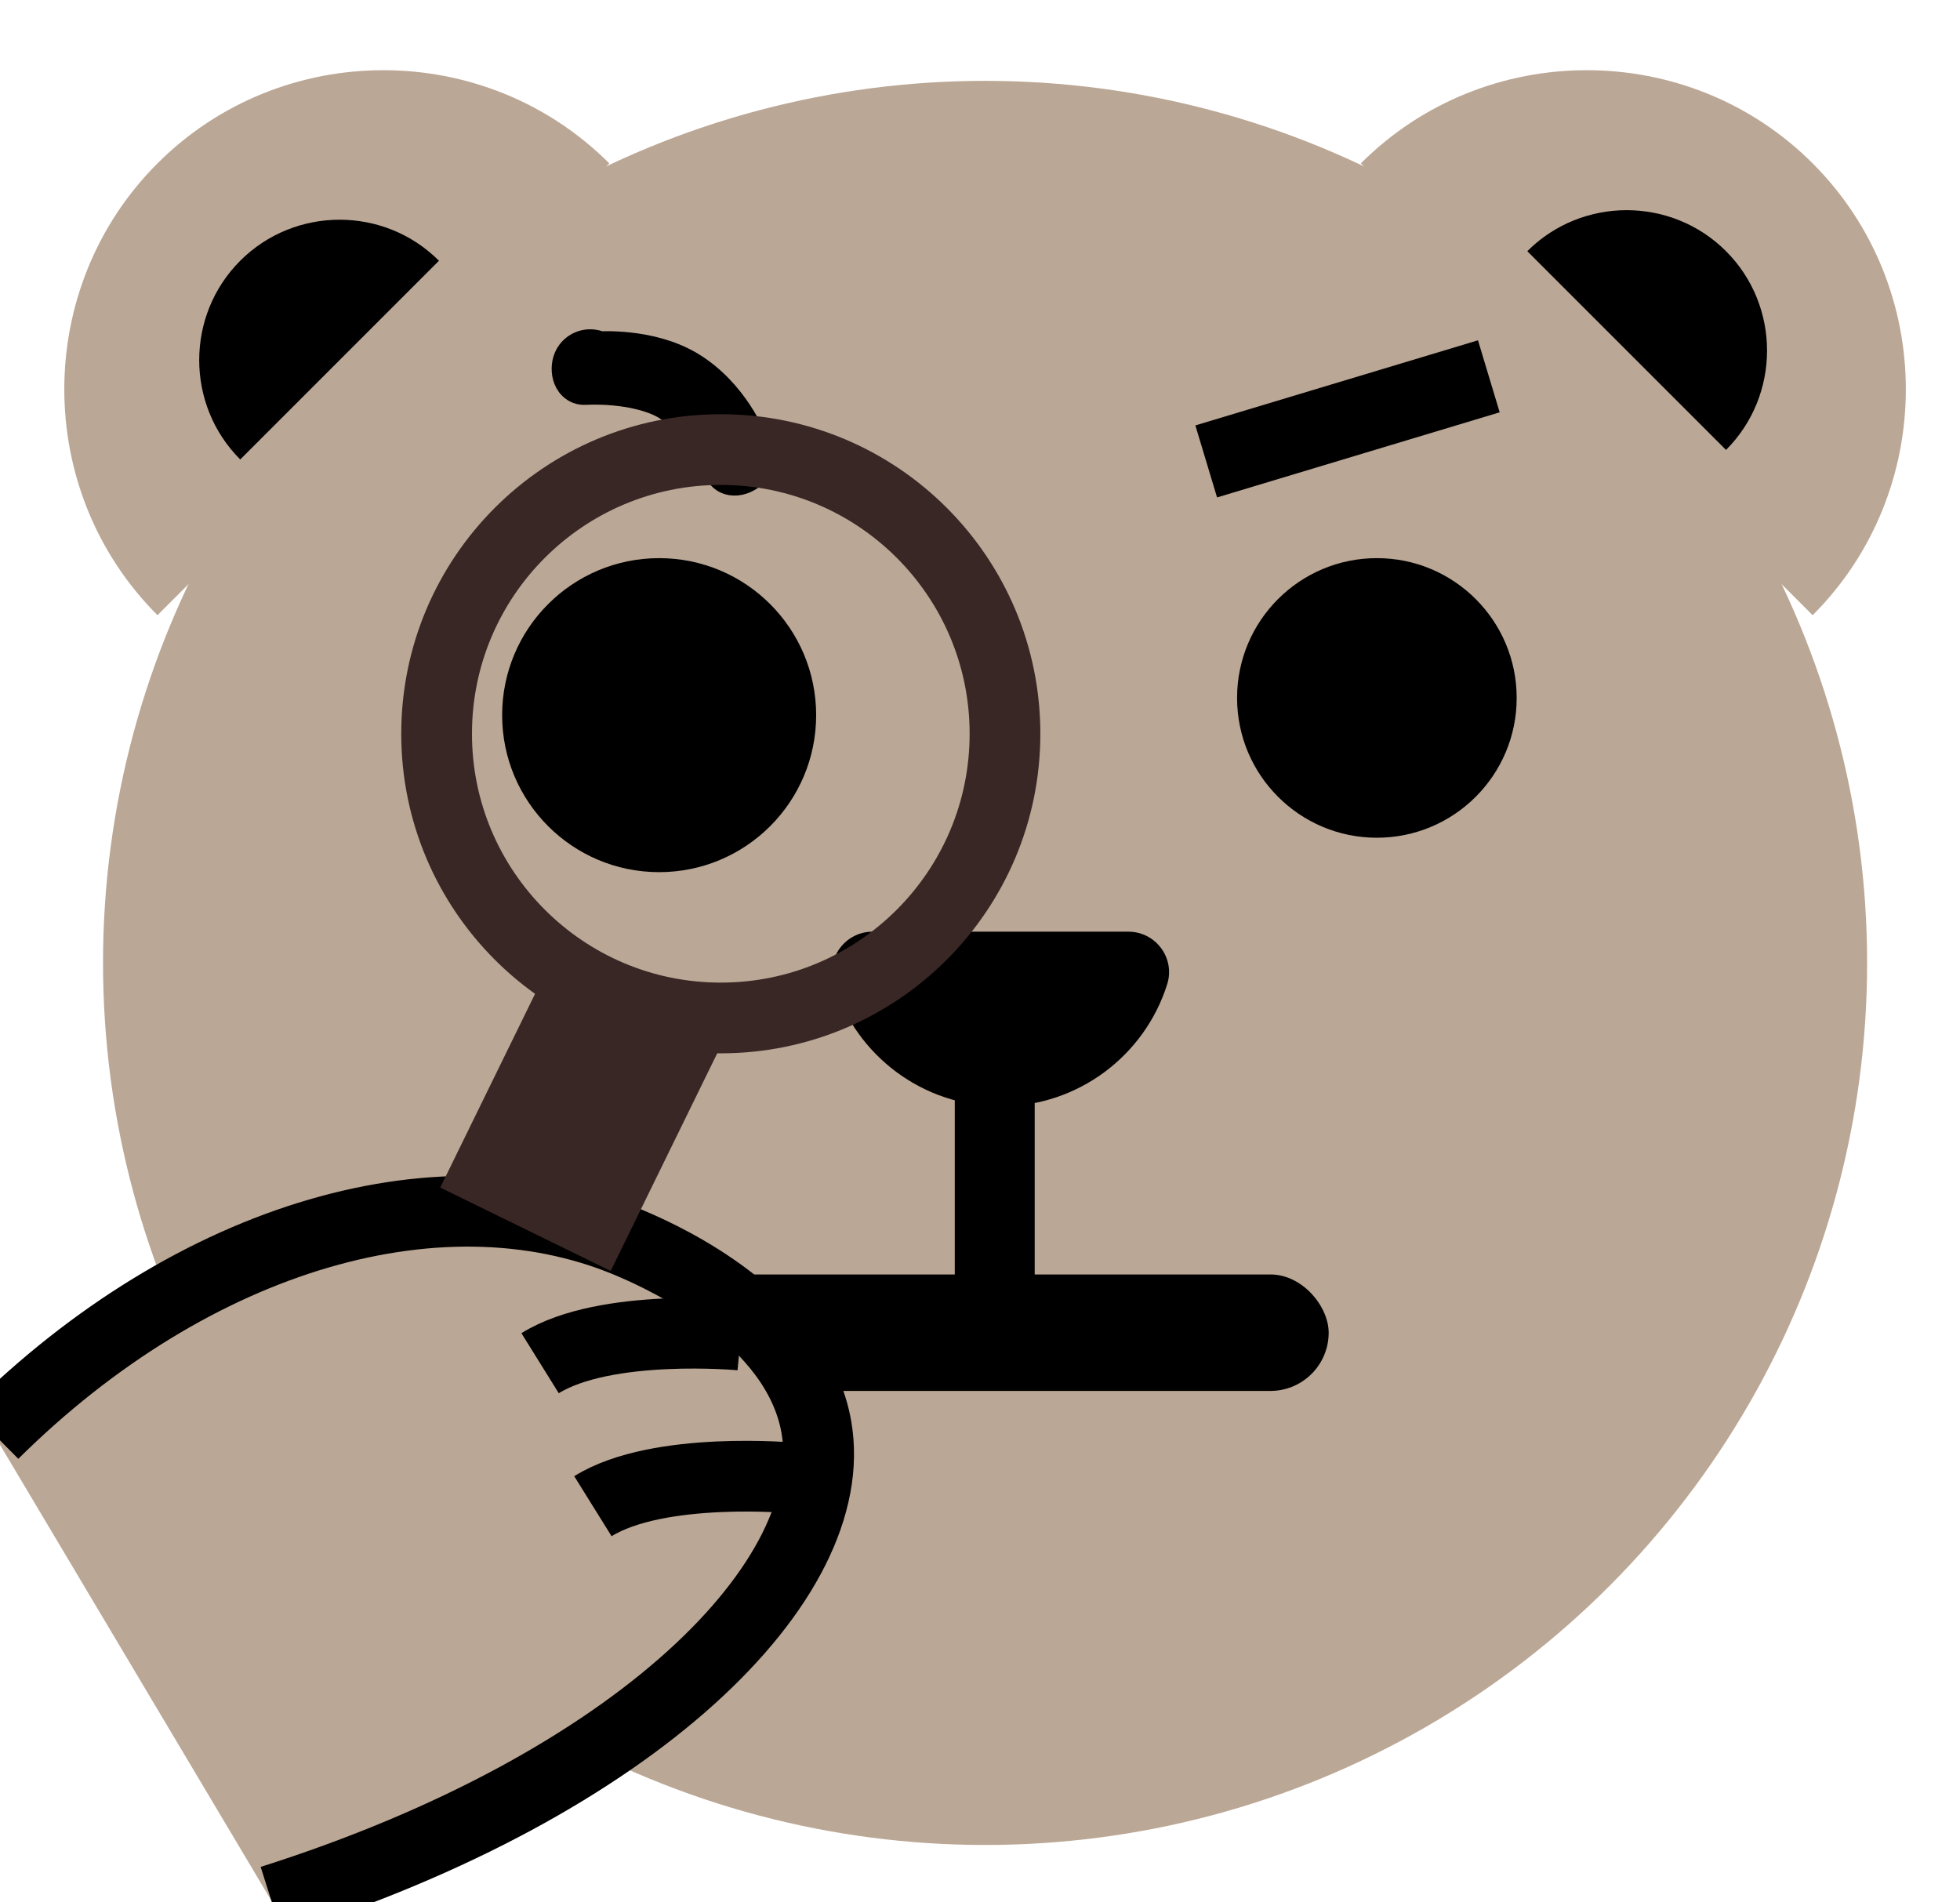 <?xml version="1.0" encoding="UTF-8"?>
<svg id="TEXT" xmlns="http://www.w3.org/2000/svg" viewBox="0 0 166.28 161.39">
  <defs>
    <style>
      .cls-1, .cls-2 {
        fill: #bba795;
      }

      .cls-3 {
        stroke: #392726;
      }

      .cls-3, .cls-4 {
        fill: none;
      }

      .cls-3, .cls-4, .cls-5, .cls-2 {
        stroke-miterlimit: 10;
      }

      .cls-3, .cls-4, .cls-2 {
        stroke-width: 6px;
      }

      .cls-6 {
        fill: #392726;
      }

      .cls-4, .cls-5, .cls-2 {
        stroke: #000;
      }

      .cls-5 {
        stroke-width: 4px;
      }
    </style>
  </defs>
  <circle class="cls-1" cx="83.57" cy="81.69" r="74.83"/>
  <g>
    <path class="cls-1" d="M13.36,52.19c-10.54-10.54-10.54-27.79,0-38.33h0c10.54-10.54,27.79-10.54,38.33,0"/>
    <path class="cls-1" d="M153.78,52.19c10.54-10.54,10.54-27.79,0-38.33h0c-10.54-10.54-27.79-10.54-38.33,0"/>
    <path d="M20.38,38.98c-4.64-4.64-4.64-12.22,0-16.86h0c4.64-4.64,12.22-4.64,16.86,0"/>
    <path d="M146.43,38.17c4.64-4.64,4.64-12.22,0-16.86h0c-4.64-4.64-12.22-4.64-16.86,0"/>
  </g>
  <path d="M95.73,79.04c2.32,0,3.99,2.25,3.29,4.46-1.89,6.01-7.51,10.36-14.14,10.36s-12.25-4.35-14.14-10.36c-.7-2.21.97-4.46,3.29-4.46h21.7Z"/>
  <path class="cls-5" d="M50.72,30.12s4.25-.34,7.46,1.6c3.47,2.09,4.95,5.9,4.95,5.9.59.36.78,1.13.43,1.72h0c-.4.66-1.59,1.03-1.88.32-1.08-2.65-3.17-4.97-4.78-5.94s-4.45-1.51-7.31-1.37c-.77.04-.99-1.15-.6-1.81h0c.36-.59,1.13-.78,1.72-.43Z"/>
  <rect x="56.48" y="108.12" width="56.24" height="9.88" rx="4.94" ry="4.94"/>
  <circle cx="55.92" cy="60.67" r="13.32"/>
  <circle cx="116.81" cy="59.21" r="11.86"/>
  <rect x="81" y="88.01" width="6.78" height="22.02"/>
  <rect x="101.8" y="32.34" width="25.04" height="6.38" transform="translate(-5.39 34.48) rotate(-16.76)"/>
  <g>
    <path class="cls-2" d="M23.02,161.24c31.03-9.84,48.48-27.22,46.24-40.16-1.61-9.3-13.04-14.4-15.25-15.38-16.12-7.19-37.55-.94-54.57,15.93"/>
    <path class="cls-4" d="M67.33,125.39s-11.47-1.07-17.03,2.39"/>
    <path class="cls-4" d="M62.85,113.26s-11.47-1.07-17.03,2.39"/>
  </g>
  <circle class="cls-3" cx="61.15" cy="62.25" r="24.11"/>
  <rect class="cls-6" x="41.18" y="84.21" width="16.1" height="21.15" transform="translate(46.68 -11.99) rotate(26.08)"/>
</svg>
